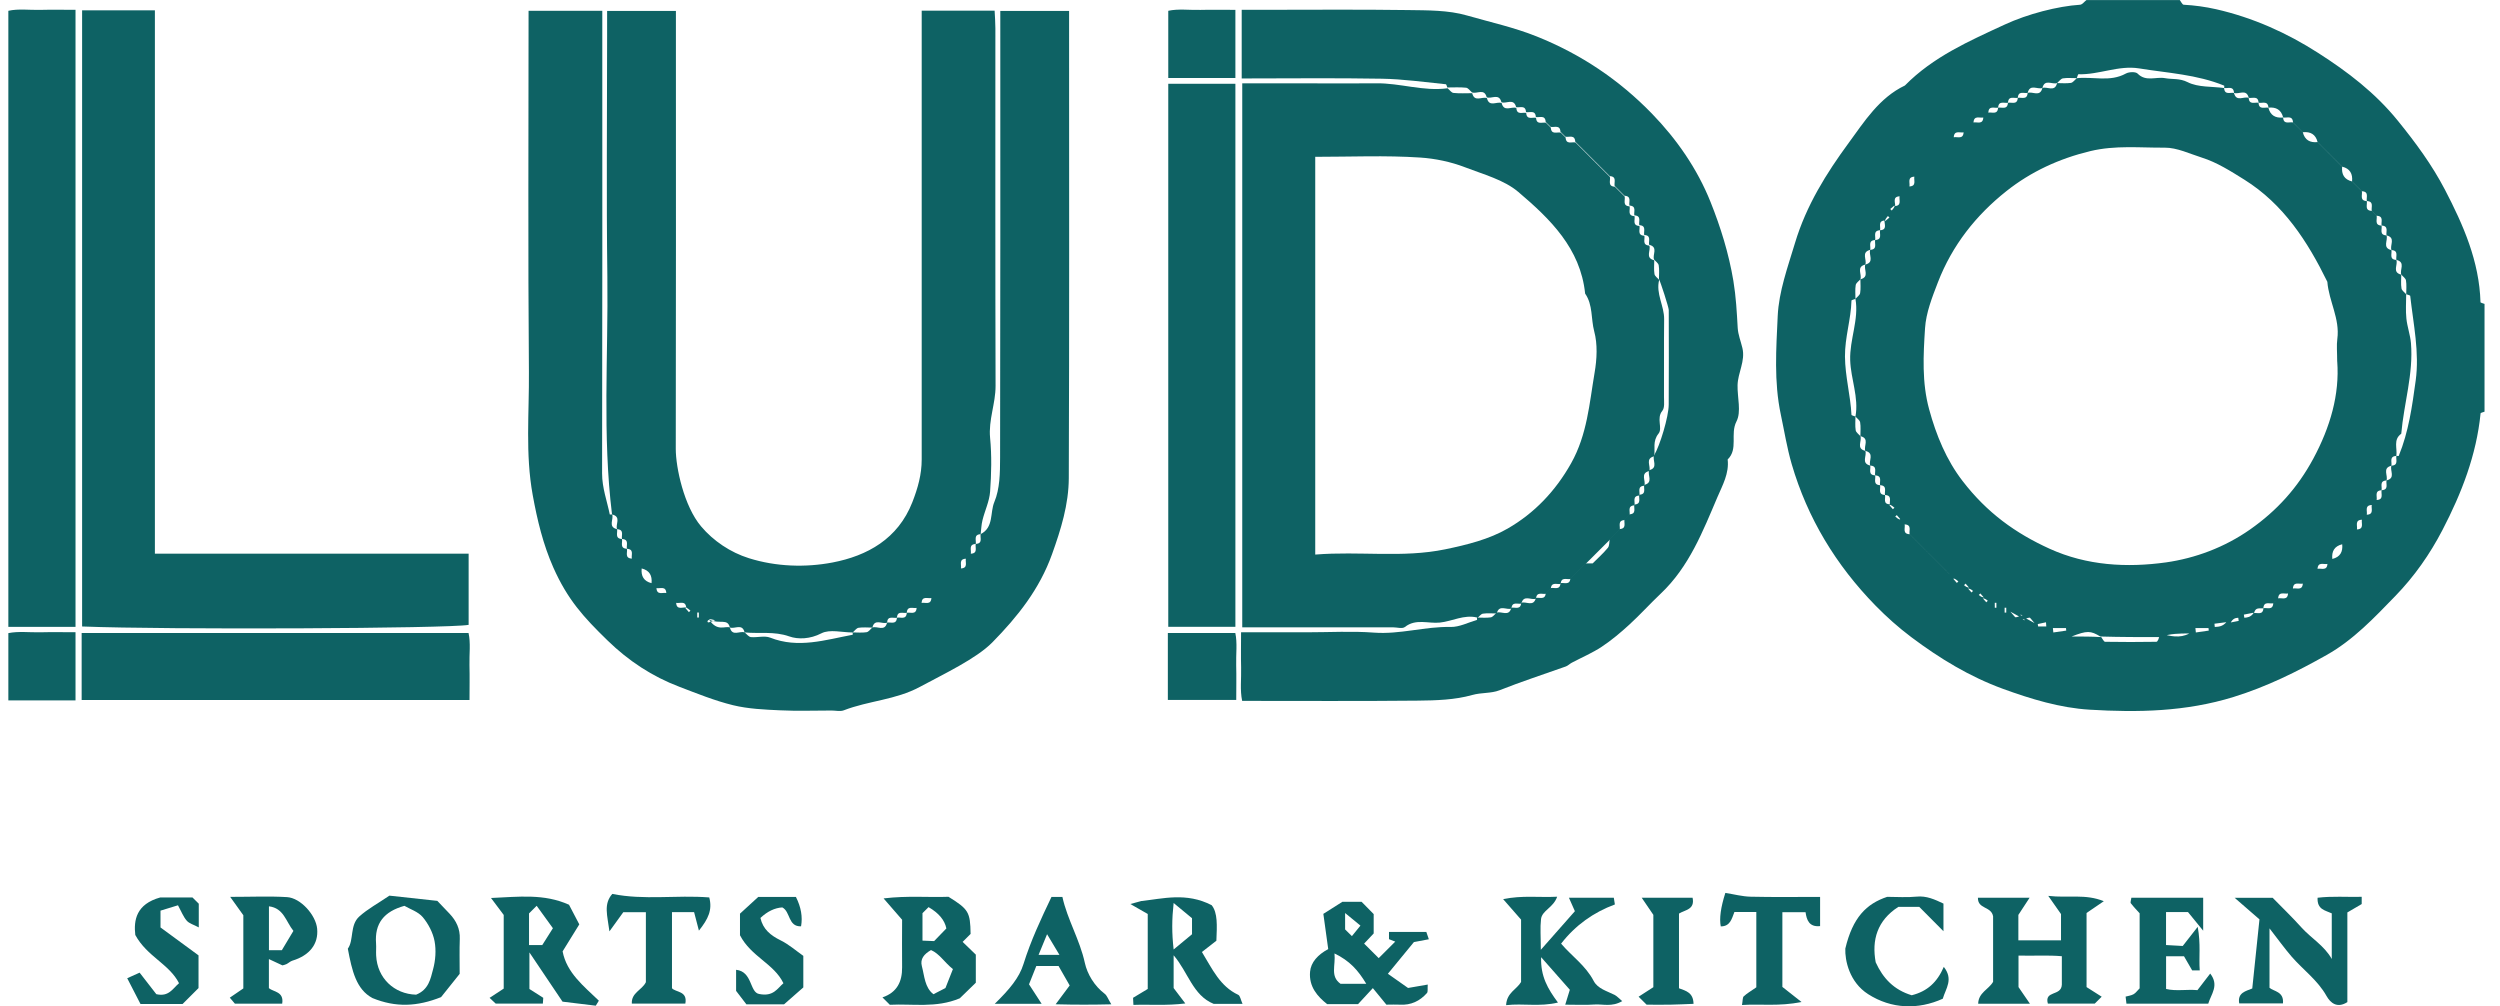 <svg xmlns="http://www.w3.org/2000/svg" width="159" height="64" viewBox="0 0 159 64" fill="none"><g clip-path="url(#clip0_149_4407)"><path d="M158.022 26.181C157.935 26.219 157.772 26.247 157.765 26.291C157.502 28.938 156.563 31.356 155.344 33.702C154.539 35.252 153.553 36.658 152.344 37.905C151.003 39.286 149.685 40.692 147.975 41.657C146.08 42.725 144.172 43.671 142.052 44.328C139.014 45.268 135.96 45.321 132.9 45.136C131.034 45.024 129.179 44.463 127.385 43.809C125.255 43.029 123.366 41.879 121.559 40.523C120.739 39.906 119.99 39.239 119.282 38.515C116.773 35.947 114.957 32.962 113.951 29.514C113.651 28.483 113.482 27.409 113.259 26.363C112.815 24.265 112.968 22.172 113.062 20.102C113.134 18.533 113.701 16.989 114.164 15.448C114.879 13.065 116.16 11.019 117.578 9.087C118.568 7.737 119.517 6.218 121.152 5.438C122.944 3.615 125.236 2.61 127.504 1.561C128.954 0.89 130.871 0.392 132.293 0.301C132.434 0.292 132.562 0.107 132.697 0.004C134.676 0.004 136.656 0.004 138.635 0.004C138.716 0.107 138.795 0.298 138.882 0.301C139.578 0.339 140.248 0.43 140.943 0.586C143.289 1.122 145.441 2.087 147.433 3.365C149.306 4.564 151.066 5.902 152.507 7.684C153.634 9.074 154.68 10.493 155.498 12.065C156.666 14.308 157.684 16.619 157.759 19.219C157.759 19.256 157.925 19.291 158.016 19.329V26.185L158.022 26.181ZM120.795 33.072C120.814 33.053 120.836 33.031 120.854 33.012C120.782 32.928 120.71 32.843 120.635 32.759C120.604 32.79 120.569 32.825 120.538 32.856C120.623 32.928 120.707 33 120.823 33.041C120.926 33.144 121.033 33.247 121.136 33.354C121.183 33.589 120.98 33.952 121.45 33.977C121.553 34.08 121.659 34.184 121.763 34.29C121.866 34.394 121.973 34.497 122.076 34.603C122.179 34.707 122.286 34.81 122.389 34.917C122.493 35.02 122.599 35.123 122.702 35.23C122.806 35.333 122.912 35.437 123.016 35.543C123.119 35.647 123.225 35.75 123.329 35.856C123.432 35.96 123.539 36.063 123.642 36.169C123.745 36.273 123.852 36.376 123.955 36.483C124.059 36.586 124.165 36.689 124.297 36.761C124.278 36.78 124.256 36.802 124.237 36.821C124.309 36.906 124.381 36.99 124.456 37.075C124.488 37.043 124.522 37.009 124.553 36.978C124.469 36.906 124.384 36.834 124.268 36.793C124.165 36.689 124.059 36.586 123.955 36.48C123.852 36.376 123.745 36.273 123.642 36.166C123.539 36.063 123.432 35.96 123.329 35.853C123.225 35.75 123.119 35.647 123.016 35.54C122.912 35.437 122.806 35.333 122.702 35.227C122.599 35.123 122.493 35.02 122.389 34.914C122.286 34.81 122.179 34.707 122.076 34.6C121.973 34.497 121.866 34.394 121.763 34.287C121.659 34.184 121.553 34.08 121.45 33.974C121.403 33.739 121.606 33.376 121.136 33.351C121.033 33.247 120.926 33.144 120.795 33.072ZM125.199 8.103C125.095 8.207 124.989 8.31 124.885 8.417C124.647 8.464 124.287 8.263 124.259 8.73C124.156 8.833 124.049 8.936 123.946 9.043C123.842 9.146 123.736 9.25 123.633 9.356C123.529 9.46 123.423 9.563 123.319 9.669C123.216 9.773 123.11 9.876 123.006 9.983C122.903 10.086 122.796 10.189 122.693 10.296C122.59 10.399 122.483 10.502 122.38 10.609C122.276 10.712 122.17 10.816 122.067 10.922C121.963 11.025 121.857 11.129 121.753 11.235C121.287 11.26 121.487 11.624 121.44 11.859C121.337 11.962 121.23 12.065 121.127 12.172C121.024 12.275 120.917 12.379 120.814 12.485C120.347 12.51 120.548 12.873 120.535 13.136C120.516 13.118 120.494 13.096 120.475 13.077C120.391 13.149 120.306 13.221 120.219 13.293C120.25 13.325 120.284 13.359 120.316 13.39C120.388 13.306 120.46 13.221 120.501 13.108C120.967 13.083 120.767 12.72 120.814 12.485C120.917 12.382 121.024 12.278 121.127 12.172C121.23 12.069 121.337 11.965 121.44 11.859C121.907 11.834 121.706 11.47 121.753 11.235C121.857 11.132 121.963 11.029 122.067 10.922C122.17 10.819 122.276 10.716 122.38 10.609C122.483 10.506 122.59 10.402 122.693 10.296C122.796 10.192 122.903 10.089 123.006 9.983C123.11 9.879 123.216 9.776 123.319 9.669C123.423 9.566 123.529 9.463 123.633 9.356C123.736 9.253 123.842 9.149 123.946 9.043C124.049 8.94 124.156 8.836 124.259 8.73C124.497 8.683 124.857 8.883 124.885 8.417C124.989 8.313 125.095 8.21 125.199 8.103C125.302 8 125.408 7.897 125.512 7.79C125.75 7.743 126.11 7.944 126.138 7.477C126.242 7.374 126.348 7.27 126.451 7.164C126.689 7.117 127.05 7.317 127.078 6.851C127.316 6.804 127.676 7.004 127.704 6.537C127.942 6.49 128.302 6.691 128.331 6.224C128.569 6.177 128.929 6.378 128.957 5.911C129.264 5.792 129.749 6.199 129.894 5.598C130.2 5.479 130.686 5.886 130.83 5.285C131.124 5.285 131.425 5.316 131.71 5.272C131.845 5.25 131.958 5.078 132.08 4.974C133.116 4.859 134.197 5.234 135.205 4.677C135.403 4.567 135.826 4.552 135.951 4.68C136.483 5.222 137.122 4.865 137.695 4.971C138.171 5.059 138.622 4.965 139.139 5.228C139.803 5.563 140.674 5.491 141.454 5.598C141.482 6.064 141.842 5.864 142.08 5.911C142.227 6.512 142.71 6.105 143.017 6.224C143.045 6.691 143.405 6.49 143.643 6.537C143.671 7.004 144.032 6.804 144.27 6.851C144.392 7.342 144.724 7.524 145.206 7.474C145.234 7.94 145.594 7.74 145.832 7.787C145.936 7.89 146.042 7.994 146.146 8.1C146.249 8.204 146.355 8.307 146.459 8.413C146.581 8.905 146.913 9.087 147.395 9.037C147.499 9.14 147.605 9.243 147.709 9.35C147.812 9.453 147.918 9.557 148.022 9.663C148.125 9.766 148.232 9.87 148.335 9.976C148.438 10.08 148.545 10.183 148.648 10.29C148.751 10.393 148.858 10.496 148.961 10.603C148.911 11.085 149.093 11.417 149.588 11.539C149.691 11.643 149.798 11.746 149.901 11.852C150.004 11.956 150.111 12.059 150.214 12.166C150.261 12.4 150.058 12.764 150.527 12.789C150.574 13.024 150.371 13.387 150.841 13.412C150.944 13.515 151.05 13.619 151.154 13.725C151.201 13.96 150.997 14.324 151.467 14.349C151.514 14.584 151.31 14.947 151.78 14.972C151.899 15.279 151.489 15.761 152.093 15.908C152.14 16.143 151.937 16.507 152.407 16.532C152.526 16.839 152.115 17.321 152.72 17.468C152.72 17.762 152.688 18.06 152.735 18.345C152.757 18.48 152.93 18.593 153.033 18.715C153.033 19.228 152.992 19.748 153.046 20.256C153.099 20.785 153.293 21.299 153.337 21.825C153.5 23.779 152.886 25.658 152.72 27.585C152.19 27.964 152.482 28.521 152.407 28.997C151.94 29.022 152.14 29.386 152.093 29.62C151.492 29.768 151.899 30.25 151.78 30.557C151.313 30.582 151.514 30.945 151.467 31.18C151 31.205 151.201 31.569 151.154 31.803C151.05 31.907 150.944 32.01 150.841 32.117C150.374 32.142 150.574 32.505 150.527 32.74C150.424 32.843 150.318 32.947 150.214 33.053C149.747 33.078 149.948 33.441 149.901 33.676C149.798 33.78 149.691 33.883 149.588 33.99C149.484 34.093 149.378 34.196 149.275 34.303C149.171 34.406 149.065 34.51 148.961 34.616C148.466 34.738 148.285 35.067 148.335 35.553C148.232 35.656 148.125 35.759 148.022 35.866C147.784 35.913 147.424 35.712 147.395 36.179C147.292 36.282 147.185 36.386 147.082 36.492C146.979 36.596 146.872 36.699 146.769 36.805C146.666 36.909 146.559 37.012 146.456 37.118C146.218 37.166 145.857 36.965 145.829 37.432C145.726 37.535 145.619 37.638 145.516 37.745C145.278 37.792 144.918 37.592 144.89 38.058C144.786 38.161 144.68 38.265 144.576 38.371C144.338 38.418 143.978 38.218 143.95 38.684C143.712 38.731 143.352 38.531 143.333 39.239C143.327 39.148 143.324 39.06 143.317 38.97C143.114 39.01 142.913 39.048 142.71 39.089C142.719 39.154 142.729 39.223 142.738 39.289C142.938 39.273 143.136 39.255 143.327 38.995C143.565 38.948 143.925 39.148 143.953 38.681C144.191 38.634 144.551 38.835 144.58 38.368C144.683 38.265 144.789 38.161 144.893 38.055C145.131 38.008 145.491 38.209 145.519 37.742C145.623 37.638 145.729 37.535 145.832 37.429C146.07 37.382 146.431 37.582 146.459 37.115C146.562 37.012 146.669 36.909 146.772 36.802C146.875 36.699 146.982 36.596 147.085 36.489C147.189 36.386 147.295 36.282 147.398 36.176C147.636 36.129 147.997 36.329 148.025 35.863C148.128 35.759 148.235 35.656 148.338 35.549C148.833 35.427 149.015 35.098 148.964 34.613C149.068 34.51 149.174 34.406 149.278 34.3C149.381 34.196 149.488 34.093 149.591 33.986C149.694 33.883 149.801 33.78 149.904 33.673C150.371 33.648 150.17 33.285 150.217 33.05C150.321 32.947 150.427 32.843 150.53 32.737C150.997 32.712 150.797 32.348 150.844 32.114C150.947 32.01 151.054 31.907 151.157 31.8C151.624 31.775 151.423 31.412 151.47 31.177C151.937 31.152 151.736 30.789 151.783 30.554C152.385 30.407 151.977 29.924 152.097 29.617C152.563 29.592 152.363 29.229 152.41 28.994C152.46 28.994 152.551 29.01 152.56 28.994C153.19 27.462 153.415 25.828 153.637 24.211C153.885 22.41 153.49 20.613 153.29 18.821C153.284 18.777 153.124 18.749 153.036 18.712C153.036 18.417 153.067 18.12 153.02 17.835C152.999 17.7 152.826 17.587 152.723 17.465C152.604 17.158 153.014 16.676 152.41 16.529C152.363 16.294 152.566 15.93 152.097 15.905C151.977 15.598 152.388 15.116 151.783 14.969C151.736 14.734 151.94 14.371 151.47 14.345C151.423 14.111 151.627 13.747 151.157 13.722C151.054 13.619 150.947 13.515 150.844 13.409C150.797 13.174 151 12.811 150.53 12.786C150.484 12.551 150.687 12.188 150.217 12.162C150.114 12.059 150.007 11.956 149.904 11.849C149.801 11.746 149.694 11.643 149.591 11.536C149.641 11.054 149.459 10.722 148.964 10.6C148.861 10.496 148.755 10.393 148.651 10.286C148.548 10.183 148.441 10.08 148.338 9.973C148.235 9.87 148.128 9.766 148.025 9.66C147.921 9.557 147.815 9.453 147.712 9.347C147.608 9.243 147.502 9.14 147.398 9.034C147.276 8.542 146.944 8.36 146.462 8.41C146.359 8.307 146.252 8.204 146.149 8.097C146.045 7.994 145.939 7.89 145.836 7.784C145.807 7.317 145.447 7.518 145.209 7.471C145.087 6.979 144.755 6.797 144.273 6.847C144.244 6.381 143.884 6.581 143.646 6.534C143.618 6.068 143.258 6.268 143.02 6.221C142.873 5.62 142.39 6.027 142.083 5.908C142.055 5.441 141.695 5.642 141.457 5.595C141.457 5.544 141.473 5.454 141.457 5.447C139.725 4.736 137.868 4.646 136.051 4.351C134.736 4.138 133.492 4.765 132.189 4.721C132.158 4.721 132.117 4.884 132.083 4.971C131.788 4.971 131.488 4.94 131.203 4.984C131.068 5.006 130.955 5.178 130.833 5.281C130.526 5.4 130.041 4.993 129.897 5.595C129.59 5.714 129.104 5.306 128.96 5.908C128.722 5.955 128.362 5.754 128.334 6.221C128.096 6.268 127.736 6.068 127.707 6.534C127.469 6.581 127.109 6.381 127.081 6.847C126.843 6.894 126.483 6.694 126.455 7.161C126.351 7.264 126.245 7.367 126.141 7.474C125.903 7.521 125.543 7.32 125.515 7.787C125.412 7.89 125.305 7.994 125.202 8.1L125.199 8.103ZM126.166 37.992C126.148 38.011 126.126 38.033 126.107 38.052C126.179 38.136 126.251 38.221 126.326 38.306C126.357 38.274 126.392 38.24 126.423 38.209C126.339 38.136 126.254 38.064 126.11 38.055C126.129 38.036 126.151 38.014 126.17 37.995C126.097 37.911 126.025 37.826 125.95 37.742C125.919 37.773 125.884 37.808 125.853 37.839C125.938 37.911 126.022 37.983 126.166 37.992ZM125.227 37.369C125.208 37.388 125.186 37.41 125.167 37.429C125.239 37.513 125.311 37.598 125.387 37.682C125.418 37.651 125.452 37.617 125.484 37.585C125.399 37.513 125.314 37.441 125.17 37.432C125.189 37.413 125.211 37.391 125.23 37.372C125.158 37.288 125.086 37.203 125.011 37.118C124.979 37.15 124.945 37.184 124.914 37.216C124.998 37.288 125.083 37.36 125.227 37.369ZM127.864 38.907C128.089 39.151 128.152 39.267 128.199 39.261C128.349 39.239 128.49 39.173 128.638 39.126C128.45 39.073 128.262 39.02 129.396 39.63C129.183 39.392 129.12 39.273 129.076 39.28C128.926 39.301 128.785 39.367 128.638 39.414C128.825 39.468 129.013 39.521 127.864 38.904V38.907ZM120.228 32.073C120.209 32.092 120.187 32.114 120.169 32.132C120.241 32.217 120.313 32.301 120.388 32.386C120.419 32.355 120.454 32.32 120.485 32.289C120.4 32.217 120.316 32.145 120.2 32.104C120.153 31.869 120.356 31.506 119.887 31.481C119.84 31.246 120.043 30.883 119.573 30.858C119.526 30.623 119.73 30.259 119.26 30.234C119.213 29.999 119.417 29.636 118.947 29.611C118.828 29.304 119.238 28.822 118.634 28.675C118.515 28.368 118.925 27.885 118.321 27.738C118.321 27.444 118.352 27.146 118.305 26.861C118.283 26.726 118.111 26.614 118.007 26.491C118.23 25.267 117.71 24.114 117.672 22.905C117.632 21.584 118.236 20.334 118.007 19.009C118.111 18.887 118.283 18.777 118.305 18.64C118.352 18.355 118.321 18.054 118.321 17.762C118.922 17.615 118.515 17.133 118.634 16.826C119.235 16.679 118.828 16.197 118.947 15.89C119.414 15.864 119.213 15.501 119.26 15.266C119.727 15.241 119.526 14.878 119.573 14.643C120.04 14.618 119.84 14.255 119.852 13.992C119.871 14.01 119.893 14.032 119.912 14.051C119.996 13.979 120.081 13.907 120.169 13.835C120.137 13.804 120.103 13.769 120.071 13.738C119.999 13.822 119.927 13.907 119.887 14.02C119.42 14.045 119.62 14.408 119.573 14.643C119.107 14.668 119.307 15.031 119.26 15.266C118.794 15.291 118.994 15.655 118.947 15.89C118.346 16.037 118.753 16.519 118.634 16.826C118.032 16.973 118.44 17.456 118.321 17.762C118.217 17.885 118.045 17.994 118.023 18.132C117.976 18.417 118.007 18.718 118.007 19.009C117.92 19.047 117.754 19.078 117.754 19.119C117.722 20.312 117.331 21.455 117.34 22.674C117.35 23.939 117.691 25.139 117.754 26.382C117.754 26.423 117.92 26.454 118.007 26.491C118.007 26.786 117.976 27.084 118.023 27.369C118.045 27.503 118.217 27.616 118.321 27.738C118.44 28.045 118.029 28.527 118.634 28.675C118.753 28.982 118.343 29.464 118.947 29.611C118.994 29.846 118.79 30.209 119.26 30.234C119.307 30.469 119.104 30.832 119.573 30.858C119.62 31.093 119.417 31.456 119.887 31.481C119.934 31.716 119.73 32.079 120.228 32.073ZM141.77 39.834C141.767 39.74 141.764 39.643 141.761 39.549C141.454 39.59 141.147 39.63 140.84 39.668C140.846 39.737 140.852 39.806 140.859 39.875C141.163 39.859 141.466 39.846 141.758 39.339L141.773 39.608C141.977 39.568 142.177 39.53 142.381 39.489C142.372 39.424 142.362 39.355 142.353 39.289C142.152 39.305 141.955 39.324 141.767 39.831L141.77 39.834ZM133.58 40.482C132.96 40.106 132.737 40.097 131.754 40.482C132.443 40.482 133.041 40.482 133.639 40.52C133.721 40.623 133.802 40.818 133.884 40.818C134.971 40.836 136.057 40.836 137.144 40.818C137.229 40.818 137.307 40.623 137.388 40.288C138.005 40.46 138.644 40.617 139.239 40.288C138.622 40.288 138.005 40.288 137.392 40.52C136.142 40.52 134.892 40.52 133.58 40.482ZM148.645 22.993C148.645 22.385 148.598 21.963 148.654 21.555C148.827 20.271 148.116 19.153 148.019 17.922C146.76 15.351 145.234 12.986 142.735 11.423C141.877 10.888 140.993 10.324 140.044 10.026C139.268 9.782 138.46 9.384 137.667 9.391C136.098 9.403 134.541 9.228 132.947 9.61C130.952 10.089 129.157 10.925 127.61 12.153C125.681 13.681 124.162 15.592 123.25 17.957C122.881 18.915 122.496 19.892 122.433 20.869C122.323 22.583 122.226 24.324 122.693 26.031C123.141 27.679 123.789 29.254 124.82 30.591C126.379 32.618 128.183 33.911 130.351 34.898C132.722 35.978 135.277 36.113 137.752 35.769C139.618 35.505 141.482 34.813 143.108 33.673C144.808 32.48 146.124 31.03 147.123 29.176C148.213 27.149 148.802 25.082 148.648 22.993H148.645ZM130.564 39.95C130.573 40.041 130.583 40.135 130.592 40.225C130.864 40.185 131.137 40.147 131.413 40.106C131.406 40.053 131.4 40 131.397 39.947H130.567L130.564 39.95ZM139.628 39.95C139.637 40.041 139.647 40.135 139.656 40.225C139.929 40.185 140.201 40.147 140.477 40.106C140.47 40.053 140.464 40 140.461 39.947H139.631L139.628 39.95ZM130.144 39.843C130.138 39.756 130.132 39.665 130.125 39.577C129.95 39.615 129.778 39.652 129.602 39.69C129.608 39.74 129.615 39.793 129.624 39.843H130.144ZM126.868 38.65H126.971V38.337H126.868V38.65ZM127.598 38.65H127.494V38.963H127.598V38.65Z" fill="#0E6264"></path><path d="M38.926 32.727C38.306 27.69 38.691 22.635 38.628 17.59C38.562 12.5 38.613 7.41 38.613 2.321V0.695H42.988V2.224C42.988 11 42.997 19.776 42.979 28.552C42.979 29.729 43.498 32.188 44.592 33.481C45.368 34.402 46.458 35.135 47.633 35.502C49.359 36.044 51.231 36.103 52.951 35.774C55.153 35.351 57.11 34.28 58.025 31.941C58.373 31.051 58.62 30.177 58.62 29.225C58.617 20.242 58.62 11.257 58.62 2.274V0.68H63.258C63.274 1.012 63.306 1.406 63.306 1.801C63.306 9.384 63.296 16.966 63.318 24.546C63.321 25.664 62.861 26.707 62.97 27.847C63.08 28.978 63.052 30.133 62.97 31.27C62.926 31.884 62.635 32.476 62.485 33.087C62.413 33.375 62.407 33.679 62.369 33.973C61.902 33.998 62.103 34.362 62.056 34.596C61.589 34.621 61.79 34.985 61.743 35.22C61.639 35.323 61.533 35.426 61.429 35.533C60.963 35.558 61.163 35.921 61.116 36.156C61.013 36.26 60.906 36.363 60.803 36.469C60.7 36.576 60.593 36.676 60.49 36.783C60.386 36.889 60.28 36.989 60.177 37.096C60.073 37.202 59.967 37.303 59.863 37.409C59.76 37.516 59.654 37.616 59.55 37.722C59.447 37.829 59.34 37.929 59.237 38.035C58.999 38.082 58.639 37.882 58.611 38.349C58.507 38.452 58.401 38.555 58.297 38.662C58.059 38.709 57.699 38.508 57.671 38.975C57.433 39.022 57.073 38.822 57.045 39.288C56.806 39.335 56.446 39.135 56.418 39.602C56.111 39.721 55.626 39.313 55.482 39.915C55.187 39.915 54.887 39.883 54.602 39.927C54.467 39.949 54.354 40.121 54.232 40.225C53.559 40.225 52.773 40.005 52.243 40.278C51.523 40.651 50.755 40.676 50.195 40.475C49.23 40.134 48.297 40.316 47.357 40.222C47.21 39.62 46.728 40.027 46.421 39.908C46.273 39.307 45.791 39.714 45.105 39.417C44.939 39.476 45.002 39.592 45.046 39.586C45.196 39.564 45.337 39.498 45.484 39.451C45.296 39.398 45.108 39.345 45.105 39.417C45.631 40.197 46.114 39.789 46.421 39.908C46.568 40.51 47.05 40.103 47.357 40.222C47.489 40.325 47.614 40.504 47.755 40.519C48.162 40.56 48.626 40.413 48.983 40.554C50.771 41.261 52.494 40.695 54.232 40.369C54.241 40.369 54.232 40.272 54.232 40.222C54.526 40.222 54.827 40.253 55.112 40.209C55.247 40.187 55.359 40.015 55.482 39.912C55.789 39.792 56.274 40.2 56.418 39.598C56.656 39.551 57.016 39.752 57.045 39.285C57.283 39.238 57.643 39.439 57.671 38.972C57.909 38.925 58.269 39.125 58.297 38.659C58.401 38.555 58.507 38.452 58.611 38.346C58.849 38.299 59.209 38.499 59.237 38.032C59.34 37.929 59.447 37.826 59.55 37.719C59.654 37.613 59.76 37.512 59.863 37.406C59.967 37.299 60.073 37.199 60.177 37.093C60.28 36.986 60.386 36.886 60.49 36.779C60.593 36.673 60.7 36.573 60.803 36.466C60.906 36.36 61.013 36.26 61.116 36.153C61.583 36.128 61.382 35.765 61.429 35.53C61.533 35.426 61.639 35.323 61.743 35.217C62.209 35.192 62.009 34.828 62.056 34.593C62.523 34.568 62.322 34.205 62.369 33.97C63.215 33.544 62.955 32.601 63.24 31.928C63.594 31.089 63.603 30.068 63.606 29.125C63.628 19.672 63.619 10.223 63.619 0.695H67.994V1.898C67.994 11.401 68.013 20.906 67.975 30.409C67.969 32.075 67.477 33.666 66.907 35.254C66.112 37.472 64.718 39.222 63.114 40.854C62.1 41.885 60.061 42.846 58.517 43.679C56.966 44.519 55.244 44.563 53.665 45.176C53.44 45.264 53.148 45.189 52.888 45.189C51.795 45.189 50.699 45.23 49.609 45.176C48.607 45.13 47.586 45.086 46.621 44.851C45.456 44.566 44.332 44.108 43.207 43.679C41.478 43.022 39.981 42.038 38.638 40.732C37.106 39.241 36.104 38.142 35.192 36.094C34.541 34.625 34.171 33.084 33.88 31.483C33.404 28.865 33.661 26.262 33.639 23.656C33.576 16.023 33.617 8.391 33.617 0.689H38.306V2.224C38.306 11.52 38.315 20.816 38.293 30.111C38.293 31.029 38.606 31.856 38.782 32.72C38.782 32.73 38.879 32.72 38.932 32.72C39.051 33.027 38.641 33.51 39.245 33.657C39.292 33.892 39.089 34.255 39.558 34.28C39.605 34.515 39.402 34.878 39.872 34.903C39.919 35.138 39.715 35.502 40.185 35.527C40.288 35.63 40.395 35.733 40.498 35.84C40.601 35.943 40.708 36.047 40.811 36.153C40.761 36.635 40.943 36.967 41.438 37.09C41.541 37.193 41.648 37.296 41.751 37.403C41.779 37.87 42.139 37.669 42.377 37.716C42.481 37.819 42.587 37.923 42.691 38.029C42.794 38.133 42.9 38.236 43.004 38.342C43.032 38.809 43.392 38.609 43.643 38.637C43.636 38.64 43.617 38.662 43.596 38.681C43.668 38.765 43.74 38.85 43.815 38.934L43.912 38.837C43.827 38.765 43.743 38.693 43.643 38.637C43.602 38.186 43.242 38.389 43.004 38.342C42.9 38.239 42.794 38.136 42.691 38.029C42.587 37.926 42.481 37.822 42.377 37.716C42.349 37.249 41.989 37.45 41.751 37.403C41.648 37.299 41.541 37.196 41.438 37.09C41.488 36.607 41.306 36.275 40.811 36.153C40.708 36.05 40.601 35.946 40.498 35.84C40.395 35.737 40.288 35.633 40.185 35.527C40.138 35.292 40.341 34.928 39.872 34.903C39.825 34.669 40.028 34.305 39.558 34.28C39.511 34.045 39.715 33.682 39.245 33.657C39.126 33.35 39.536 32.868 38.932 32.72L38.926 32.727ZM44.344 39.273H44.447V38.959H44.344V39.273Z" fill="#0E6264"></path><path d="M93.941 39.274C93.111 39.073 92.368 39.512 91.576 39.596C90.837 39.675 90.051 39.324 89.349 39.878C89.189 40.004 88.845 39.897 88.585 39.897H79.007V5.301H83.304C84.707 5.301 86.114 5.316 87.517 5.298C89.045 5.276 90.53 5.824 92.068 5.614C92.193 5.717 92.309 5.899 92.444 5.911C92.835 5.952 93.236 5.927 93.631 5.927C93.778 6.528 94.26 6.121 94.567 6.24C94.714 6.842 95.197 6.434 95.504 6.553C95.651 7.155 96.133 6.748 96.44 6.867C96.468 7.333 96.828 7.133 97.066 7.18C97.095 7.647 97.455 7.446 97.693 7.493C97.721 7.96 98.081 7.759 98.319 7.806C98.423 7.91 98.529 8.013 98.632 8.119C98.661 8.586 99.021 8.386 99.259 8.433C99.362 8.536 99.469 8.639 99.572 8.746C99.6 9.213 99.96 9.012 100.198 9.059C100.302 9.162 100.408 9.266 100.512 9.372C100.615 9.476 100.721 9.579 100.825 9.685C100.928 9.789 101.035 9.892 101.138 9.999C101.241 10.102 101.348 10.205 101.451 10.312C101.555 10.415 101.661 10.519 101.764 10.625C101.868 10.729 101.974 10.832 102.078 10.938C102.181 11.042 102.287 11.145 102.391 11.252C102.438 11.486 102.234 11.85 102.704 11.875C102.807 11.978 102.914 12.082 103.017 12.188C103.121 12.291 103.227 12.395 103.33 12.501C103.377 12.736 103.174 13.099 103.644 13.124C103.691 13.359 103.487 13.723 103.957 13.748C104.004 13.983 103.8 14.346 104.27 14.371C104.317 14.606 104.113 14.969 104.583 14.994C104.63 15.229 104.427 15.592 104.896 15.618C105.015 15.925 104.605 16.407 105.21 16.554C105.21 16.849 105.178 17.146 105.225 17.431C105.247 17.566 105.42 17.678 105.523 17.801C105.297 18.674 105.849 19.451 105.839 20.303C105.82 21.954 105.839 23.604 105.83 25.255C105.83 25.552 105.883 25.938 105.723 26.129C105.329 26.608 105.758 27.234 105.485 27.573C105.091 28.061 105.279 28.54 105.207 29.02C104.605 29.167 105.012 29.649 104.893 29.956C104.292 30.103 104.699 30.586 104.58 30.892C104.113 30.918 104.314 31.281 104.267 31.516C103.8 31.541 104.001 31.904 103.954 32.139C103.487 32.164 103.688 32.527 103.641 32.762C103.537 32.866 103.431 32.969 103.327 33.075C102.861 33.101 103.061 33.464 103.014 33.699C102.911 33.802 102.804 33.906 102.701 34.012C102.598 34.115 102.491 34.219 102.388 34.325C101.868 34.845 101.345 35.365 100.825 35.885C100.721 35.988 100.615 36.092 100.512 36.198C100.408 36.301 100.302 36.405 100.198 36.511C100.095 36.615 99.989 36.718 99.885 36.825C99.647 36.872 99.287 36.671 99.259 37.138C99.021 37.185 98.661 36.984 98.632 37.451C98.529 37.554 98.423 37.658 98.319 37.764C98.081 37.811 97.721 37.611 97.693 38.077C97.386 38.196 96.9 37.789 96.756 38.391C96.518 38.438 96.158 38.237 96.13 38.704C95.823 38.823 95.338 38.416 95.193 39.017C94.899 39.017 94.598 38.986 94.313 39.029C94.179 39.051 94.066 39.224 93.944 39.327L93.941 39.274ZM83.649 35.271C86.483 35.042 89.205 35.497 91.917 34.936C93.308 34.648 94.705 34.3 95.892 33.614C97.583 32.64 98.927 31.237 99.923 29.464C100.947 27.642 101.085 25.656 101.417 23.701C101.564 22.843 101.614 21.897 101.392 21.074C101.179 20.278 101.317 19.392 100.815 18.674C100.518 15.793 98.582 13.92 96.568 12.21C95.654 11.433 94.345 11.092 93.183 10.641C92.274 10.29 91.275 10.083 90.336 10.021C88.124 9.873 85.894 9.974 83.649 9.974V35.268V35.271Z" fill="#0E6264"></path><path d="M92.064 5.61C92.027 5.523 91.999 5.36 91.951 5.357C90.595 5.225 89.242 5.028 87.883 5.006C84.926 4.953 81.97 4.99 78.972 4.99V0.624H80.319C83.392 0.624 86.464 0.596 89.537 0.64C90.796 0.659 92.111 0.64 93.298 0.984C94.777 1.41 96.283 1.736 97.736 2.319C100.555 3.449 102.983 5.084 105.062 7.226C106.644 8.855 107.95 10.744 108.789 12.842C109.431 14.446 109.951 16.118 110.243 17.863C110.409 18.868 110.462 19.855 110.518 20.857C110.543 21.286 110.716 21.706 110.816 22.132C111.016 22.959 110.528 23.698 110.509 24.497C110.49 25.276 110.759 26.185 110.44 26.802C110.023 27.61 110.568 28.552 109.879 29.223C109.983 30.1 109.554 30.858 109.234 31.603C108.298 33.799 107.427 36.047 105.629 37.748C104.949 38.393 104.32 39.089 103.631 39.721C103.077 40.229 102.497 40.717 101.874 41.131C101.272 41.529 100.599 41.813 99.96 42.152C99.832 42.221 99.722 42.337 99.587 42.387C98.181 42.888 96.762 43.348 95.372 43.9C94.833 44.112 94.225 44.034 93.63 44.203C92.534 44.513 91.338 44.548 90.185 44.56C86.489 44.598 82.79 44.576 79.001 44.576C78.856 43.887 78.954 43.17 78.935 42.465C78.916 41.745 78.932 41.027 78.932 40.213H83.169C84.576 40.213 85.988 40.129 87.385 40.235C89.036 40.36 90.617 39.84 92.255 39.875C92.813 39.887 93.377 39.59 93.934 39.427C93.95 39.424 93.934 39.33 93.934 39.277C94.228 39.277 94.529 39.308 94.814 39.264C94.949 39.242 95.062 39.07 95.184 38.967C95.491 38.847 95.976 39.255 96.12 38.653C96.358 38.606 96.719 38.807 96.747 38.34C97.054 38.221 97.539 38.628 97.683 38.027C97.921 37.98 98.281 38.18 98.31 37.714C98.413 37.61 98.519 37.507 98.623 37.401C98.861 37.353 99.221 37.554 99.249 37.087C99.487 37.04 99.847 37.241 99.876 36.774C99.979 36.671 100.085 36.567 100.189 36.461C100.292 36.358 100.399 36.254 100.502 36.148C100.605 36.044 100.712 35.941 100.815 35.834H101.291C101.614 35.509 101.965 35.199 102.259 34.842C102.369 34.71 102.344 34.469 102.378 34.275C102.481 34.171 102.588 34.068 102.691 33.962C102.795 33.858 102.901 33.755 103.004 33.648C103.471 33.623 103.271 33.26 103.318 33.025C103.421 32.922 103.528 32.818 103.631 32.712C104.098 32.687 103.897 32.324 103.944 32.089C104.411 32.063 104.21 31.7 104.257 31.465C104.724 31.44 104.524 31.077 104.571 30.842C105.172 30.695 104.765 30.212 104.884 29.905C105.485 29.758 105.078 29.276 105.197 28.969C105.573 28.34 106.127 26.507 106.13 25.74C106.143 23.732 106.137 21.725 106.133 19.717C106.133 19.551 105.607 17.919 105.51 17.75C105.51 17.456 105.541 17.158 105.494 16.873C105.473 16.738 105.3 16.626 105.197 16.504C105.078 16.197 105.488 15.714 104.884 15.567C104.837 15.332 105.04 14.969 104.571 14.944C104.524 14.709 104.727 14.346 104.257 14.32C104.21 14.086 104.414 13.722 103.944 13.697C103.897 13.462 104.101 13.099 103.631 13.074C103.584 12.839 103.787 12.476 103.318 12.451C103.214 12.347 103.108 12.244 103.004 12.137C102.901 12.034 102.795 11.931 102.691 11.824C102.644 11.589 102.848 11.226 102.378 11.201C102.275 11.098 102.168 10.994 102.065 10.888C101.962 10.784 101.855 10.681 101.752 10.575C101.648 10.471 101.542 10.368 101.438 10.261C101.335 10.158 101.229 10.055 101.125 9.948C101.022 9.845 100.915 9.742 100.812 9.635C100.709 9.532 100.602 9.428 100.499 9.322C100.396 9.218 100.289 9.115 100.186 9.009C100.157 8.542 99.797 8.742 99.559 8.695C99.456 8.592 99.349 8.489 99.246 8.382C99.218 7.916 98.858 8.116 98.62 8.069C98.516 7.966 98.41 7.862 98.306 7.756C98.278 7.289 97.918 7.49 97.68 7.443C97.652 6.976 97.292 7.176 97.054 7.129C97.025 6.663 96.665 6.863 96.427 6.816C96.28 6.215 95.798 6.622 95.491 6.503C95.344 5.902 94.861 6.309 94.554 6.19C94.407 5.588 93.925 5.996 93.618 5.877C93.493 5.773 93.377 5.592 93.242 5.579C92.85 5.538 92.45 5.563 92.055 5.563L92.064 5.61Z" fill="#0E6264"></path><path d="M5.222 0.656H9.851V35.212H29.805V39.741C28.521 39.976 10.678 40.06 5.222 39.844V0.656Z" fill="#0E6264"></path><path d="M4.803 39.869H0.531V0.687C1.166 0.543 1.88 0.647 2.585 0.628C3.305 0.609 4.029 0.625 4.803 0.625V39.869Z" fill="#0E6264"></path><path d="M74.302 5.328H78.571V39.865H74.302V5.328Z" fill="#0E6264"></path><path d="M5.193 44.519V40.26H29.799C29.943 40.896 29.84 41.61 29.858 42.311C29.877 43.032 29.861 43.752 29.861 44.519H5.193Z" fill="#0E6264"></path><path d="M130.247 63.841C129.996 62.973 131.099 63.377 131.133 62.629V60.815C130.244 60.737 129.335 60.8 128.377 60.775V62.779C128.59 63.086 128.803 63.399 129.104 63.838H125.812C125.828 63.127 126.479 62.932 126.761 62.444V58.281C126.651 57.627 125.777 57.834 125.796 57.097H129.082C128.803 57.52 128.602 57.834 128.368 58.188V59.807H131.08V58.134C130.879 57.849 130.66 57.539 130.269 56.978C131.575 57.126 132.63 56.838 133.802 57.317C133.294 57.664 132.99 57.871 132.705 58.065V62.779C133.022 62.98 133.338 63.18 133.667 63.39C133.501 63.556 133.391 63.665 133.225 63.831H130.247V63.841Z" fill="#0E6264"></path><path d="M148.3 60.997V58.09C147.889 57.896 147.36 57.855 147.398 57.097C148.325 56.984 149.261 57.06 150.204 57.038V57.498C149.913 57.667 149.618 57.84 149.292 58.031V63.734C148.638 64.154 148.209 63.775 147.968 63.346C147.404 62.337 146.474 61.679 145.744 60.837C145.29 60.311 144.886 59.744 144.341 59.045V62.823C144.604 63.057 145.271 63.054 145.196 63.816H142.414C142.292 63.13 142.84 63.036 143.244 62.867C143.398 61.394 143.548 59.941 143.702 58.472C143.219 58.056 142.768 57.661 142.123 57.1H144.541C145.089 57.661 145.763 58.309 146.386 59.002C146.997 59.675 147.836 60.154 148.3 60.993V60.997Z" fill="#0E6264"></path><path d="M88.271 61.933C88.801 62.305 89.249 62.618 89.552 62.835C90.028 62.753 90.382 62.691 90.805 62.618C90.783 62.891 90.827 63.079 90.752 63.16C90.301 63.668 89.734 63.94 89.032 63.896C88.772 63.881 88.512 63.896 88.174 63.896C87.917 63.583 87.626 63.226 87.313 62.844C86.931 63.257 86.655 63.558 86.373 63.862H84.406C83.792 63.376 83.238 62.756 83.32 61.804C83.37 61.206 83.814 60.714 84.475 60.363C84.369 59.602 84.269 58.869 84.165 58.121C84.604 57.842 84.976 57.607 85.377 57.353H86.596C86.846 57.607 87.1 57.867 87.366 58.136V59.367C87.169 59.577 86.962 59.797 86.758 60.013C87.1 60.354 87.432 60.683 87.686 60.937C88.049 60.576 88.412 60.213 88.738 59.887C88.719 59.881 88.541 59.809 88.34 59.731V59.27H90.714C90.742 59.358 90.789 59.493 90.874 59.737C90.605 59.787 90.379 59.831 89.925 59.916C89.483 60.454 88.916 61.143 88.268 61.933H88.271ZM86.893 62.568C86.379 61.71 85.841 61.106 84.873 60.639C84.954 61.419 84.585 62.086 85.255 62.568H86.89H86.893ZM85.979 59.54C86.16 59.317 86.339 59.098 86.524 58.869C86.148 58.559 85.85 58.315 85.549 58.068V59.111C85.656 59.217 85.803 59.361 85.979 59.536V59.54Z" fill="#0E6264"></path><path d="M37.89 63.962C37.119 63.868 36.349 63.774 35.776 63.705C35.027 62.593 34.416 61.682 33.671 60.573V62.9C33.903 63.047 34.228 63.254 34.551 63.461C34.545 63.561 34.538 63.661 34.526 63.831H31.529C31.469 63.774 31.322 63.636 31.137 63.464C31.444 63.264 31.738 63.069 32.036 62.875V58.19C31.81 57.892 31.579 57.582 31.228 57.112C33.01 57.034 34.598 56.827 36.189 57.541C36.367 57.883 36.568 58.265 36.843 58.791C36.518 59.317 36.164 59.887 35.782 60.507C36.039 61.867 37.122 62.715 38.087 63.643C38.021 63.749 37.955 63.859 37.89 63.965V63.962ZM34.131 57.61C33.934 57.804 33.79 57.952 33.646 58.093V60.106H34.488C34.689 59.787 34.924 59.417 35.165 59.035C34.836 58.581 34.488 58.099 34.131 57.607V57.61Z" fill="#0E6264"></path><path d="M72.996 62.89C72.996 61.23 72.996 59.679 72.996 58.129C72.702 57.96 72.404 57.791 71.89 57.496C72.204 57.409 72.395 57.359 72.589 57.305C73.929 57.164 75.451 56.732 77.064 57.572C77.45 58.054 77.403 58.859 77.362 59.83C77.108 60.027 76.751 60.306 76.441 60.547C77.105 61.634 77.594 62.73 78.749 63.269C78.875 63.325 78.906 63.582 79.025 63.845H77.187C75.859 63.303 75.567 61.828 74.643 60.757V62.84C74.797 63.04 75.029 63.35 75.386 63.82C74.155 63.97 73.118 63.873 72.085 63.911C72.072 63.663 72.066 63.56 72.063 63.46C72.351 63.288 72.636 63.115 72.999 62.896L72.996 62.89ZM75.812 58.398C75.492 58.132 75.148 57.85 74.643 57.431C74.528 58.492 74.524 59.326 74.643 60.387C75.151 59.968 75.492 59.686 75.812 59.419V58.398Z" fill="#0E6264"></path><path d="M102.638 57.094C102.663 57.244 102.678 57.341 102.706 57.523C101.35 58.024 100.188 58.851 99.286 60.016C99.95 60.799 100.849 61.41 101.357 62.387C101.616 62.885 102.208 63.032 102.691 63.276C102.835 63.352 102.951 63.483 103.173 63.671C102.512 64.059 101.942 63.85 101.41 63.887C100.843 63.928 100.27 63.897 99.549 63.897C99.643 63.593 99.719 63.349 99.841 62.948C99.355 62.396 98.769 61.736 98.015 60.877C97.977 62.105 98.438 62.885 99.086 63.762C97.924 64.044 96.884 63.803 95.788 63.928C95.829 63.129 96.467 62.926 96.74 62.456V58.488C96.383 58.081 96.054 57.705 95.6 57.185C96.828 56.931 97.867 57.091 99.036 57.031C98.794 57.736 98.071 57.899 98.008 58.459C97.946 59.011 97.996 59.571 97.996 60.408C98.873 59.415 99.556 58.641 100.163 57.952C100.013 57.608 99.919 57.401 99.784 57.097H102.628L102.638 57.094Z" fill="#0E6264"></path><path d="M61.032 63.496C59.532 64.126 58.044 63.828 56.594 63.904L56.124 63.434C57.048 63.121 57.383 62.438 57.374 61.52C57.361 60.487 57.374 59.456 57.374 58.495C57.004 58.069 56.678 57.693 56.196 57.139C57.731 56.954 59.049 57.085 60.324 57.035C61.605 57.831 61.708 58.006 61.73 59.397C61.546 59.578 61.364 59.763 61.223 59.904C61.536 60.208 61.856 60.515 62.062 60.715V62.501C61.699 62.855 61.33 63.215 61.038 63.496H61.032ZM60.603 61.633C60.061 61.201 59.751 60.653 59.212 60.424C58.761 60.684 58.511 60.997 58.63 61.445C58.799 62.087 58.811 62.804 59.366 63.233C59.638 63.093 59.895 62.961 60.13 62.839C60.274 62.475 60.412 62.125 60.606 61.633H60.603ZM58.67 58.078V59.823C58.921 59.835 59.124 59.842 59.41 59.854C59.651 59.603 59.929 59.315 60.189 59.049C60.083 58.521 59.705 58.069 59.056 57.693L58.67 58.078Z" fill="#0E6264"></path><path d="M22.122 60.336C22.517 59.794 22.238 58.842 22.849 58.291C23.388 57.805 24.049 57.452 24.766 56.963C25.734 57.069 26.777 57.182 27.813 57.295C28.092 57.586 28.343 57.849 28.593 58.112C29.019 58.563 29.267 59.074 29.242 59.716C29.216 60.44 29.235 61.163 29.235 61.937C28.816 62.463 28.377 63.011 28.051 63.418C26.539 64.019 25.176 64.088 23.689 63.477C22.652 62.923 22.386 61.739 22.122 60.339V60.336ZM26.457 63.264C27.265 62.948 27.381 62.253 27.541 61.658C27.698 61.085 27.748 60.436 27.638 59.857C27.535 59.315 27.243 58.754 26.886 58.328C26.595 57.984 26.084 57.824 25.721 57.611C24.415 57.974 23.82 58.733 23.917 60.001C23.936 60.258 23.908 60.518 23.923 60.775C23.995 62.215 25.073 63.221 26.457 63.261V63.264Z" fill="#0E6264"></path><path d="M136.085 58.09C135.925 57.912 135.709 57.69 135.521 57.448C135.477 57.392 135.536 57.257 135.555 57.098H140.122V59.193C139.693 58.667 139.439 58.354 139.157 58.009H137.76V60.104C138.08 60.123 138.465 60.142 138.822 60.164C139.116 59.788 139.367 59.465 139.774 58.946C139.978 60.051 139.84 60.884 139.903 61.717C139.63 61.717 139.527 61.717 139.423 61.717C139.254 61.423 139.085 61.132 138.903 60.819H137.763V62.898C138.384 63.052 139.091 62.911 139.758 62.973C140.047 62.597 140.297 62.275 140.57 61.918C141.155 62.676 140.626 63.221 140.444 63.835H135.242C135.223 63.675 135.211 63.575 135.189 63.384C135.349 63.34 135.54 63.318 135.693 63.233C135.825 63.161 135.919 63.02 136.081 62.858V58.09H136.085Z" fill="#0E6264"></path><path d="M17.963 61.398C17.7 61.276 17.449 61.16 17.102 60.997V62.848C17.383 63.089 18.076 63.055 17.947 63.834H14.94C14.878 63.763 14.746 63.606 14.615 63.452C14.887 63.264 15.194 63.058 15.476 62.864V58.209C15.225 57.862 15.003 57.552 14.64 57.041C16.002 57.041 17.133 56.988 18.257 57.057C19.125 57.11 20.093 58.206 20.171 59.068C20.262 60.038 19.692 60.765 18.599 61.097C18.464 61.138 18.351 61.251 18.223 61.316C18.138 61.36 18.038 61.376 17.963 61.398ZM18.661 59.205C18.179 58.604 18.05 57.758 17.105 57.642V60.433H17.925C18.157 60.045 18.383 59.669 18.661 59.205Z" fill="#0E6264"></path><path d="M74.275 44.516V40.26H78.566C78.703 40.892 78.603 41.606 78.622 42.308C78.641 43.025 78.625 43.746 78.625 44.516H74.275Z" fill="#0E6264"></path><path d="M4.803 44.545H0.531V40.267C1.169 40.135 1.884 40.229 2.591 40.213C3.312 40.194 4.032 40.21 4.803 40.21V44.548V44.545Z" fill="#0E6264"></path><path d="M78.568 4.962H74.302V0.687C74.935 0.546 75.649 0.649 76.354 0.63C77.074 0.612 77.794 0.627 78.571 0.627V4.965L78.568 4.962Z" fill="#0E6264"></path><path d="M63.268 63.84C64.205 62.923 64.825 62.187 65.097 61.303C65.558 59.825 66.209 58.438 66.873 57.047H67.569C67.882 58.478 68.674 59.762 68.997 61.244C69.15 61.942 69.595 62.703 70.262 63.208C70.403 63.314 70.466 63.524 70.679 63.875C69.454 63.903 68.411 63.906 67.139 63.872C67.525 63.358 67.756 63.045 68.032 62.675C67.81 62.287 67.572 61.867 67.324 61.438H65.909C65.752 61.833 65.592 62.237 65.445 62.603C65.714 63.017 65.943 63.37 66.247 63.84H63.262H63.268ZM67.381 60.73C67.108 60.276 66.879 59.891 66.594 59.415C66.394 59.9 66.24 60.273 66.053 60.73H67.381Z" fill="#0E6264"></path><path d="M45.109 57.077C45.316 57.866 45.052 58.436 44.451 59.188C44.31 58.643 44.232 58.342 44.144 58.01H42.738V62.852C42.976 63.122 43.743 63.015 43.587 63.83H40.185C40.141 63.134 40.837 62.968 41.078 62.467V58.014H39.643C39.418 58.324 39.177 58.659 38.76 59.235C38.629 58.208 38.372 57.506 38.942 56.852C40.971 57.265 43.001 56.911 45.112 57.077H45.109Z" fill="#0E6264"></path><path d="M111.705 58.004H110.308C110.136 58.449 110.036 58.919 109.441 58.919C109.341 58.42 109.438 57.71 109.732 56.789C110.277 56.874 110.806 57.018 111.339 57.03C112.789 57.065 114.242 57.043 115.758 57.043V58.9C115.057 58.975 114.9 58.499 114.834 58.017H113.359V62.768C113.707 63.041 114.029 63.297 114.577 63.727C113.133 64.018 111.99 63.839 110.791 63.918C110.844 63.633 110.822 63.441 110.903 63.366C111.113 63.172 111.37 63.025 111.702 62.793V58.004H111.705Z" fill="#0E6264"></path><path d="M121.593 63.297C122.573 63.046 123.2 62.482 123.626 61.493C124.252 62.291 123.757 62.852 123.56 63.519C121.994 64.227 120.299 64.177 118.818 63.231C117.612 62.464 117.333 61.067 117.362 60.331C117.834 58.342 118.708 57.48 120.024 57.039C120.647 57.039 121.273 57.089 121.89 57.026C122.529 56.961 123.052 57.208 123.604 57.468V59.225C123.034 58.652 122.523 58.135 122.063 57.675H120.738C119.394 58.539 119.031 59.779 119.294 61.201C119.758 62.222 120.453 62.958 121.59 63.3L121.593 63.297Z" fill="#0E6264"></path><path d="M47.063 59.471V58.109C47.411 57.789 47.79 57.441 48.222 57.047H50.621C50.947 57.692 51.055 58.314 50.947 58.914C50.111 58.945 50.283 57.983 49.754 57.711C49.269 57.742 48.806 57.966 48.363 58.381C48.523 59.098 49.005 59.49 49.647 59.806C50.176 60.066 50.634 60.473 51.091 60.793V62.8C50.756 63.095 50.37 63.433 49.866 63.875H47.47C47.314 63.671 47.094 63.386 46.816 63.02V61.679C47.865 61.792 47.668 63.107 48.278 63.217C49.19 63.402 49.437 62.866 49.826 62.534C49.227 61.285 47.774 60.855 47.06 59.477L47.063 59.471Z" fill="#0E6264"></path><path d="M8.605 59.471C8.495 58.528 8.661 57.501 10.193 57.078H12.241C12.391 57.228 12.504 57.338 12.642 57.476V58.982C12.319 58.81 12.034 58.738 11.878 58.556C11.659 58.306 11.536 57.974 11.32 57.576C10.919 57.698 10.565 57.808 10.208 57.917V58.986C11.048 59.602 11.843 60.188 12.626 60.761V62.841C12.313 63.151 11.984 63.483 11.615 63.853H8.934C8.699 63.395 8.436 62.885 8.091 62.215C8.404 62.074 8.645 61.967 8.88 61.861C9.184 62.252 9.601 62.791 9.942 63.229C10.738 63.414 10.985 62.872 11.386 62.531C10.763 61.309 9.356 60.84 8.608 59.471H8.605Z" fill="#0E6264"></path><path d="M104.216 63.39C104.511 63.199 104.796 63.014 105.153 62.785V58.184C104.921 57.843 104.711 57.536 104.414 57.098H107.649C107.806 57.856 107.167 57.865 106.784 58.103V62.854C107.229 63.02 107.696 63.127 107.708 63.844C107.214 63.863 106.725 63.888 106.233 63.897C105.72 63.907 105.206 63.897 104.724 63.897C104.548 63.722 104.401 63.575 104.216 63.393V63.39Z" fill="#0E6264"></path></g><defs><clipPath id="clip0_149_4407"><rect width="157.491" height="64" fill="white" transform="translate(0.53)"></rect></clipPath></defs></svg>